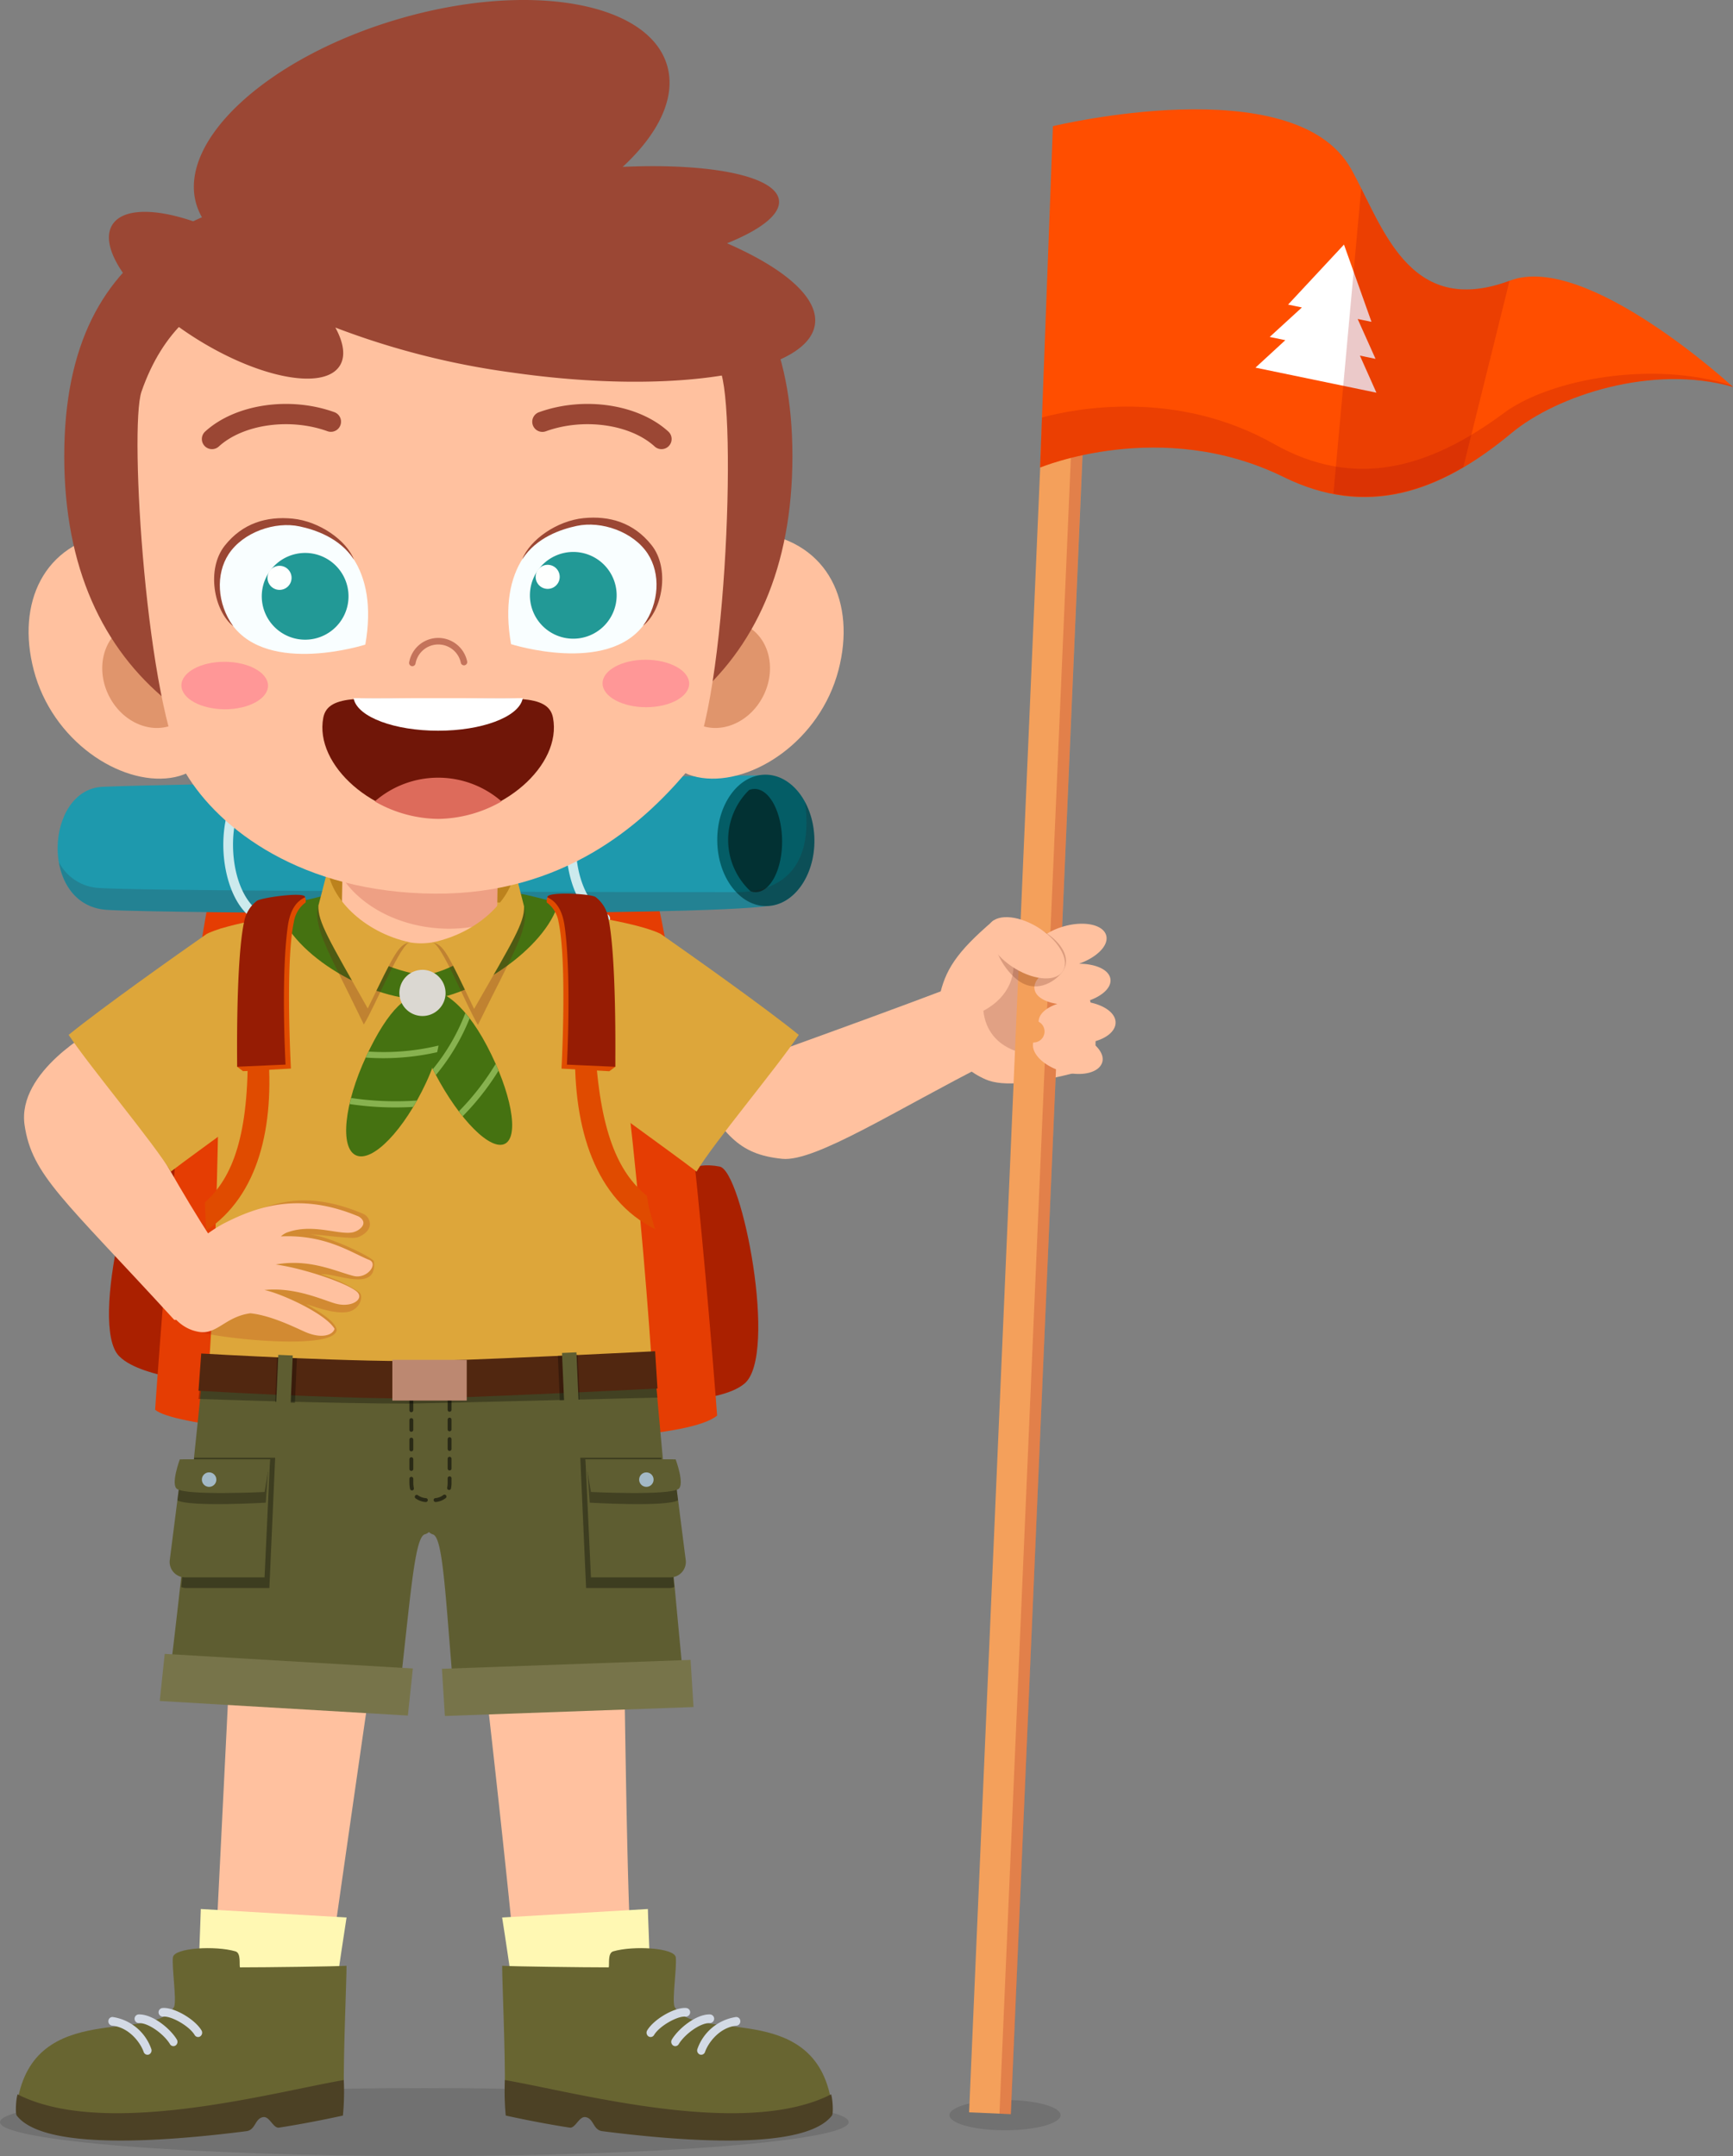 <svg xmlns="http://www.w3.org/2000/svg" width="299.312" height="372.357" viewBox="0 0 299.312 372.357">
  <rect x="0" y="0" width="299.312" height="372.357" fill="#808080" stroke="none"/>
  <g id="Group_1397" data-name="Group 1397" transform="translate(-923.091 -255.292)">
    <path id="Path_6439" data-name="Path 6439" d="M1342.9,2337.04c-3.072,1.123-15.935,2.313-19.97,2.411-1.128-12.927-6.782-64.314-9.184-81.141-.6-4.171-10.121-4.411-10.954-.047-.514,2.695-9.542,65.333-11.8,81.389a53.721,53.721,0,0,1-19.786-2.426s5.464-109.382,6.163-126.1c10.979-1.75,50.518-1.935,62.309-.128C1341.626,2228.256,1341.541,2312.345,1342.9,2337.04Z" transform="translate(-310.863 -1745.313)" fill="#ffc19f"/>
    <g id="Group_1247" data-name="Group 1247" transform="translate(941.912 403.417)">
      <path id="Path_6440" data-name="Path 6440" d="M1116.348,2118.13c-.459,11.016-3.114,21.144-6.895,20.281-1.84-.42-6.565-1.415-8.729-3.646-5.267-5.431,2.81-36.558,6.646-36.976C1116.708,2096.769,1116.807,2107.114,1116.348,2118.13Z" transform="translate(-1098.994 -2048.707)" fill="#aa2000"/>
      <path id="Path_6441" data-name="Path 6441" d="M1985.429,2155.884c-.279,11.024,1.759,21.359,5.7,20.836,1.919-.254,6.841-.824,9.216-2.854,5.782-4.944-.4-36.7-4.307-37.46C1986.515,2134.554,1985.709,2144.859,1985.429,2155.884Z" transform="translate(-1890.559 -2083.061)" fill="#aa2000"/>
      <path id="Path_6442" data-name="Path 6442" d="M1270.532,1736c-8.821,7.428-90.986,4.29-97.066-1.01,0,0,4.731-70.372,10.191-92.162,15.762-4.126,56.431-4.621,75.628.831C1265.171,1662.873,1270.532,1736,1270.532,1736Z" transform="translate(-1165.497 -1639.653)" fill="#e53d03"/>
    </g>
    <g id="Group_1248" data-name="Group 1248" transform="translate(933.042 389.079)">
      <path id="Path_6443" data-name="Path 6443" d="M1024.48,1529.855c8.278.626,103.2,1.209,114.58-.712,1.237-4.824-1.025-20.862-.028-22.522-10.2.042-105.606,1.493-115.243,2C1013.937,1509.14,1012.893,1528.978,1024.48,1529.855Z" transform="translate(-1016.094 -1506.518)" fill="#1e99ad"/>
      <path id="Path_6444" data-name="Path 6444" d="M2097.625,1516.867c.091,6.266-3.6,11.407-8.229,11.481s-8.457-4.945-8.549-11.212,3.591-11.407,8.225-11.481S2097.534,1510.6,2097.625,1516.867Z" transform="translate(-1966.918 -1505.654)" fill="#045d66"/>
      <path id="Path_6445" data-name="Path 6445" d="M2102.306,1546.355a2.555,2.555,0,0,0,.925.163c2.572-.042,4.6-4.065,4.527-8.987s-2.215-8.878-4.786-8.837a2.555,2.555,0,0,0-.92.193,12.082,12.082,0,0,0,.254,17.468Z" transform="translate(-1982.633 -1526.229)" fill="#023133"/>
      <path id="Path_6446" data-name="Path 6446" d="M1147.159,1549.938c1.4,10.321-3.111,15.551-11.878,15.551-13.309,0-101.958-.109-110.138-.728a8.274,8.274,0,0,1-6.832-4.416c.724,4.172,3.328,7.828,8.149,8.192,8.18.619,100.911,1.2,114.092-.644l.487-.068c4.4-.416,7.829-5.369,7.742-11.412A14.145,14.145,0,0,0,1147.159,1549.938Z" transform="translate(-1018.074 -1545.2)" fill="#3d0303" opacity="0.15"/>
      <path id="Path_6447" data-name="Path 6447" d="M1290.3,1533.427a.849.849,0,0,1-.311-.059c-4.35-1.75-6.365-7.912-6.434-13.247-.062-4.677,1.334-10.3,5.427-12.074a.84.84,0,0,1,.669,1.54c-2.753,1.19-4.487,5.316-4.418,10.514.072,5.65,2.284,10.464,5.378,11.707a.839.839,0,0,1-.311,1.619Z" transform="translate(-1254.936 -1507.729)" fill="#cceaed"/>
      <path id="Path_6448" data-name="Path 6448" d="M1843.707,1533.427a.851.851,0,0,1-.311-.059c-4.349-1.75-6.365-7.912-6.434-13.247-.062-4.677,1.334-10.3,5.427-12.074a.84.84,0,0,1,.669,1.54c-2.753,1.19-4.487,5.316-4.418,10.514.072,5.65,2.284,10.464,5.378,11.707a.839.839,0,0,1-.312,1.619Z" transform="translate(-1749.128 -1507.729)" fill="#cceaed"/>
    </g>
    <rect id="Rectangle_236" data-name="Rectangle 236" width="32.313" height="9.064" transform="translate(979.609 403.75)" fill="#bc821d"/>
    <path id="Path_6449" data-name="Path 6449" d="M1257.062,1795.5c10.282,3.7,66.526,4.589,77.194,1.326-1.873-30.666-6.18-72.227-9.913-84.56-33.263-1.619-44.692.327-65.068,4.013C1259.486,1738.225,1258.575,1781.506,1257.062,1795.5Z" transform="translate(-298.236 -1300.569)" fill="#dda63a"/>
    <path id="Path_6450" data-name="Path 6450" d="M1501.678,1539.66l-.373,21.965c-.08,4.723-6.148,8.451-13.553,8.325s-13.343-4.057-13.262-8.78l.373-21.965Z" transform="translate(-492.398 -1146.535)" fill="#ffc19f"/>
    <path id="Path_6451" data-name="Path 6451" d="M1475.72,1594.868c3.177,4.774,9.451,8.279,16.948,8.727a25.2,25.2,0,0,0,9.749-1.347l.277-16.309c-8.812-.4-18.688-.5-26.822-.086Z" transform="translate(-493.498 -1187.955)" fill="#a50c0c" opacity="0.18"/>
    <path id="Path_6452" data-name="Path 6452" d="M1280.791,2461.762s-23.967,1.366-37.528,1.815c-12.779.424-40.435-1.385-40.435-1.385s-3.578,35.563-5.762,52.793a313.339,313.339,0,0,0,39.421,5.221c2.2-18.863,2.834-29.3,4.711-29.578a1.863,1.863,0,0,0,.635-.364,1.889,1.889,0,0,0,.624.385c1.868.335,2.2,10.794,3.85,29.722a312.8,312.8,0,0,0,39.552-3.889C1284.174,2499.188,1280.791,2461.762,1280.791,2461.762Z" transform="translate(-244.659 -1970.38)" fill="#5e5d31"/>
    <path id="Path_6453" data-name="Path 6453" d="M1679.879,2942.568l-42.943,1.542-.51-8.148,42.944-1.541Z" transform="translate(-637.008 -2392.464)" fill="#77744a"/>
    <path id="Path_6454" data-name="Path 6454" d="M1180.937,2932.879l42.856,2.52.86-8.133-42.856-2.519Z" transform="translate(-230.257 -2383.826)" fill="#77744a"/>
    <g id="Group_1249" data-name="Group 1249" transform="translate(952.406 507.041)">
      <path id="Path_6455" data-name="Path 6455" d="M1217.867,2608.1h13.979l-1,22.5H1216.3a2.27,2.27,0,0,1-.677-.169C1216.405,2622.591,1217.226,2614.441,1217.867,2608.1Z" transform="translate(-1213.636 -2608.102)" opacity="0.35"/>
      <path id="Path_6456" data-name="Path 6456" d="M1199.6,2631.177h13.843l.953-20.372h-15.108l-2.2,17.271A2.667,2.667,0,0,0,1199.6,2631.177Z" transform="translate(-1197.067 -2610.516)" fill="#5e5d31"/>
      <path id="Path_6457" data-name="Path 6457" d="M1209.417,2623.39l.816-6.411,14.835,1.449-.388,5.366S1211.548,2624.573,1209.417,2623.39Z" transform="translate(-1208.095 -2616.029)" opacity="0.3"/>
      <path id="Path_6458" data-name="Path 6458" d="M1205.476,2615.9c1.651,1.188,15.129.535,15.129.535l.953-5.634h-15.586S1204.371,2615.109,1205.476,2615.9Z" transform="translate(-1204.229 -2610.516)" fill="#5e5d31"/>
      <path id="Path_6459" data-name="Path 6459" d="M1248.963,2633.05a1.248,1.248,0,1,0,1.248-1.248A1.248,1.248,0,0,0,1248.963,2633.05Z" transform="translate(-1243.41 -2629.267)" fill="#a3b9c6"/>
    </g>
    <g id="Group_1250" data-name="Group 1250" transform="translate(1023.318 507.041)">
      <path id="Path_6460" data-name="Path 6460" d="M1873.78,2608.1H1859.8l1,22.5h14.547a2.272,2.272,0,0,0,.676-.169C1875.242,2622.591,1874.421,2614.441,1873.78,2608.1Z" transform="translate(-1859.801 -2608.102)" opacity="0.35"/>
      <path id="Path_6461" data-name="Path 6461" d="M1882.84,2631.177H1869l-.953-20.372h15.107l2.2,17.271A2.668,2.668,0,0,1,1882.84,2631.177Z" transform="translate(-1867.162 -2610.516)" fill="#5e5d31"/>
      <path id="Path_6462" data-name="Path 6462" d="M1887.031,2623.39l-.816-6.411-14.834,1.449.388,5.366S1884.9,2624.573,1887.031,2623.39Z" transform="translate(-1870.142 -2616.029)" opacity="0.3"/>
      <path id="Path_6463" data-name="Path 6463" d="M1884.126,2615.9c-1.651,1.188-15.129.535-15.129.535l-.953-5.634h15.585S1885.23,2615.109,1884.126,2615.9Z" transform="translate(-1867.162 -2610.516)" fill="#5e5d31"/>
      <circle id="Ellipse_161" data-name="Ellipse 161" cx="1.248" cy="1.248" r="1.248" transform="translate(10.162 2.536)" fill="#a3b9c6"/>
    </g>
    <g id="Group_1251" data-name="Group 1251" transform="translate(993.801 494.206)" opacity="0.55">
      <path id="Path_6464" data-name="Path 6464" d="M1646.013,2489.661a.334.334,0,0,1-.334-.334v-.839a.335.335,0,0,1,.669,0v.839A.334.334,0,0,1,1646.013,2489.661Z" transform="translate(-1639.072 -2488.153)"/>
      <path id="Path_6465" data-name="Path 6465" d="M1586.77,2529.754h-.039a3.35,3.35,0,0,1-1.737-.635.334.334,0,0,1,.406-.531,2.733,2.733,0,0,0,1.41.5.335.335,0,0,1-.04.668Zm1.678-.006a.336.336,0,0,1-.046-.668,2.594,2.594,0,0,0,1.383-.531.335.335,0,0,1,.433.511,3.246,3.246,0,0,1-1.724.688Zm-4.077-1.993a.331.331,0,0,1-.328-.261,5.8,5.8,0,0,1-.111-1.1v-.652a.334.334,0,1,1,.669,0v.645a4.955,4.955,0,0,0,.1.964.333.333,0,0,1-.256.4A.287.287,0,0,1,1584.371,2527.755Zm6.417-.079a.247.247,0,0,1-.066-.006.334.334,0,0,1-.262-.4,4.379,4.379,0,0,0,.079-.889v-.724a.334.334,0,0,1,.669,0v.724a4.815,4.815,0,0,1-.092,1.026A.334.334,0,0,1,1590.789,2527.676Zm-6.522-3.294a.334.334,0,0,1-.334-.334v-1.692a.334.334,0,0,1,.669,0v1.692A.334.334,0,0,1,1584.266,2524.382Zm6.607-.078a.334.334,0,0,1-.334-.334v-1.691a.334.334,0,1,1,.669,0v1.691A.334.334,0,0,1,1590.873,2524.3Zm-6.607-3.3a.333.333,0,0,1-.334-.334v-1.691a.334.334,0,1,1,.669,0v1.691A.334.334,0,0,1,1584.266,2521Zm6.607-.079a.334.334,0,0,1-.334-.334V2518.9a.334.334,0,0,1,.669,0v1.691A.334.334,0,0,1,1590.873,2520.921Zm-6.607-3.3a.334.334,0,0,1-.334-.334v-1.691a.334.334,0,0,1,.669,0v1.691A.334.334,0,0,1,1584.266,2517.618Zm6.607-.078a.334.334,0,0,1-.334-.334v-1.691a.334.334,0,1,1,.669,0v1.691A.334.334,0,0,1,1590.873,2517.54Zm-6.607-3.3a.334.334,0,0,1-.334-.334v-1.691a.334.334,0,0,1,.669,0v1.691A.334.334,0,0,1,1584.266,2514.236Zm6.607-.079a.334.334,0,0,1-.334-.334v-1.691a.334.334,0,0,1,.669,0v1.691A.334.334,0,0,1,1590.873,2514.157Z" transform="translate(-1583.932 -2509.267)"/>
      <path id="Path_6466" data-name="Path 6466" d="M1584.266,2489.661a.333.333,0,0,1-.334-.334v-.839a.334.334,0,1,1,.669,0v.839A.334.334,0,0,1,1584.266,2489.661Z" transform="translate(-1583.932 -2488.153)"/>
    </g>
    <path id="Path_6467" data-name="Path 6467" d="M1280.071,2479.314c-13.867,0-35.534-.771-36.559-.808l.469-3.921c.28.011,27.932,1,40.533.765,13.679-.249,37.86-1,37.86-1l.406,3.922S1281.765,2479.314,1280.071,2479.314Z" transform="translate(-286.136 -1981.617)" opacity="0.3"/>
    <path id="Path_6468" data-name="Path 6468" d="M1280.071,2444.407c-13.867,0-35.534-1.266-36.559-1.326l.469-6.436c.28.019,27.932,1.634,40.533,1.256,13.679-.409,37.86-1.646,37.86-1.646l.406,6.436s-24.286,1.244-38.028,1.653C1283.342,2444.388,1281.765,2444.407,1280.071,2444.407Z" transform="translate(-286.136 -1947.602)" fill="#512710"/>
    <g id="Group_1252" data-name="Group 1252" transform="translate(970.617 489.279)">
      <rect id="Rectangle_237" data-name="Rectangle 237" width="3.417" height="7.716" transform="matrix(-0.999, -0.044, 0.044, -0.999, 3.414, 8.3)" opacity="0.3"/>
      <rect id="Rectangle_238" data-name="Rectangle 238" width="8.811" height="2.5" transform="translate(0.155 8.802) rotate(-87.507)" fill="#5e5d31"/>
    </g>
    <g id="Group_1253" data-name="Group 1253" transform="translate(1019.439 488.841)">
      <rect id="Rectangle_239" data-name="Rectangle 239" width="3.417" height="7.715" transform="translate(0 0.593) rotate(-2.511)" opacity="0.3"/>
      <rect id="Rectangle_240" data-name="Rectangle 240" width="2.499" height="8.811" transform="translate(0.715 0.109) rotate(-2.509)" fill="#5e5d31"/>
    </g>
    <path id="Path_6469" data-name="Path 6469" d="M987.773,1967.054c.754.823,11-7.389,10.346-8.292-9.809-13.492-21.911-37.555-24.051-41.806,0,0-13.449,7.228-12.1,16.5C963.236,1942.16,968.691,1946.207,987.773,1967.054Z" transform="translate(-34.632 -1483.868)" fill="#ffc19f"/>
    <path id="Path_6470" data-name="Path 6470" d="M2090.213,1862.4c.992-.5-5.612-13.356-6.65-12.963-17.4,6.6-39.726,14.478-44.781,16.368,5.743,8.891,7.933,12.391,15.719,13.185C2060.224,1879.576,2074.464,1870.346,2090.213,1862.4Z" transform="translate(-996.312 -1423.567)" fill="#ffc19f"/>
    <path id="Path_6471" data-name="Path 6471" d="M2446.552,1741.018c-6.536,5.573-8.373,8.643-9.359,13.269-1.327,6.228,2.763,11.919,8.029,14.188,2.88,1.241,8.32.9,18.095-1.887,2.3-4.994-.079-16.562-6.015-24C2451.85,1745.088,2449.018,1741.682,2446.552,1741.018Z" transform="translate(-1351.869 -1326.755)" fill="#ffc19f"/>
    <path id="Path_6472" data-name="Path 6472" d="M2510.417,1791.391c.725,6.93,8.266,9,14.527,6.589-.595-1.257,1.244-12.91-1.445-16.98-4.082-3.068-7.305,1.825-8.234.418C2516.365,1784.816,2514.946,1789.014,2510.417,1791.391Z" transform="translate(-1417.483 -1361.538)" fill="#6d261d" opacity="0.2"/>
    <path id="Path_6473" data-name="Path 6473" d="M2474.884,3647.4c0,1.443-4.294,2.613-9.591,2.613s-9.591-1.17-9.591-2.613,4.294-2.612,9.591-2.612S2474.884,3645.958,2474.884,3647.4Z" transform="translate(-1368.623 -3026.823)" opacity="0.12"/>
    <g id="Group_1255" data-name="Group 1255" transform="translate(1090.468 274.173)">
      <rect id="Rectangle_241" data-name="Rectangle 241" width="336.922" height="7.212" transform="translate(0 345.922) rotate(-87.525)" fill="#f4a05b"/>
      <g id="Group_1254" data-name="Group 1254" transform="translate(5.245 9.539)" opacity="0.22">
        <rect id="Rectangle_242" data-name="Rectangle 242" width="336.922" height="1.979" transform="translate(0 336.61) rotate(-87.531)" fill="#a50c0c"/>
      </g>
      <path id="Path_6474" data-name="Path 6474" d="M2643.985,495.247c-21.121-10.391-42.043-1.621-42.043-1.621l2.214-58.96s41.686-10.121,51.5,7.379c5.417,9.664,9.809,25.917,27.5,19.272,13.179-4.95,38.464,18.386,38.464,18.386-13.847-3.987-30.43,1.444-38.273,7.975C2670.845,498.088,2658.258,502.269,2643.985,495.247Z" transform="translate(-2589.683 -431.754)" fill="#ff4e00"/>
      <path id="Path_6475" data-name="Path 6475" d="M2682.035,865.366c-13.073,9.683-25.877,13.143-39.728,5.319-16.95-9.572-34.471-6.061-40.04-4.557l-.325,8.649s20.922-8.77,42.043,1.621c14.274,7.022,26.86,2.841,39.361-7.571,7.842-6.531,24.425-11.962,38.273-7.975,0,0-.118-.108-.323-.293C2707.8,856.265,2690.045,859.433,2682.035,865.366Z" transform="translate(-2589.683 -812.906)" fill="#a50c0c" opacity="0.22"/>
      <path id="Path_6476" data-name="Path 6476" d="M2970.423,675.645l-2.851-6.4,2.7.558-3.084-6.883,2.385.493-4.75-13.344-9.654,10.364,2.386.494-5.563,5.094,2.7.557-5.156,4.743Z" transform="translate(-2900.076 -626.71)" fill="#fff"/>
      <path id="Path_6477" data-name="Path 6477" d="M3075.454,612.051c7.821,1.495,15.207-.3,22.437-4.558l7.98-32.184c-15.661,5.8-20.854-6.4-25.619-15.948Z" transform="translate(-3012.529 -545.706)" fill="#a50c0c" opacity="0.22"/>
    </g>
    <path id="Path_6478" data-name="Path 6478" d="M2589.449,1757.484c-.184-1.421,1.278-2.842,3.512-3.676-1.973-.083-3.524-.738-3.859-1.95-.516-1.865,1.917-4.184,5.433-5.18s6.785-.292,7.3,1.573c.476,1.722-1.612,3.785-4.694,4.883,2.9.014,5.215,1.042,5.426,2.668.2,1.573-1.642,3.109-4.291,3.885,2.937.413,5.175,1.84,5.18,3.6,0,1.557-1.713,2.863-4.141,3.391,1.335,1.029,2.132,2.263,1.857,3.386-.457,1.869-3.5,2.639-6.792,1.72s-5.6-3.178-5.139-5.046a1.9,1.9,0,0,0,.926-3.583c0-1.34,1.33-2.447,3.23-3.081C2591.237,1759.756,2589.623,1758.821,2589.449,1757.484Z" transform="translate(-1487.688 -1331.406)" fill="#ffc19f"/>
    <path id="Path_6479" data-name="Path 6479" d="M2539.813,1752.552c-1.452,1.867-4.683,3.741-7.753,1.333-2.841-2.228-4.947-6.82-3.5-8.687s5.262-1.6,8.51.595S2541.264,1750.684,2539.813,1752.552Z" transform="translate(-1433.267 -1329.376)" fill="#541000" opacity="0.21"/>
    <path id="Path_6480" data-name="Path 6480" d="M2529.9,1745.109c-1.381,1.777-5.281,1.337-8.711-.983s-5.091-5.64-3.711-7.416,5.281-1.336,8.711.983S2531.285,1743.333,2529.9,1745.109Z" transform="translate(-1423.359 -1321.934)" fill="#ffc19f"/>
    <path id="Path_6481" data-name="Path 6481" d="M1828.077,1743.03c-3.783,5.681-14.757,18.712-17.65,23.611-4.816-3.7-18.55-13.407-18.891-14.138-6.115-13.1-9.5-30.663-9.51-31.352,12.512,1.48,19.654,3.148,22.2,4.442C1809.247,1729.1,1822.353,1738.362,1828.077,1743.03Z" transform="translate(-767.029 -1309.013)" fill="#dda63a"/>
    <path id="Path_6482" data-name="Path 6482" d="M1033.888,1743.03c3.784,5.681,14.757,18.712,17.651,23.611,4.816-3.7,18.549-13.407,18.89-14.138,6.115-13.1,9.5-30.663,9.51-31.352-12.511,1.48-19.654,3.148-22.2,4.442C1052.719,1729.1,1039.612,1738.362,1033.888,1743.03Z" transform="translate(-98.942 -1309.013)" fill="#dda63a"/>
    <g id="Group_1256" data-name="Group 1256" transform="translate(951.046 462.606)">
      <path id="Path_6483" data-name="Path 6483" d="M1270.727,2195.138a1.974,1.974,0,0,1,1.142,1.982c-.162,1.125-1.421,1.868-2.229,2.1-1.071.3-6.642-.547-8.029-.537,3.859.571,10.894,4.06,10.963,4.676.624,5.587-6.908,1.819-9.148,2.243a24.205,24.205,0,0,1,6.58,3.064c.925.744.059,3.143-2.1,3.435-2.2.3-4.9-.711-7.04-1.369,3.16,1.81,5.045,3.137,5.271,4.448-.294,3.484-18.99,1.661-23.756.352.8-6.155-.955-6.624.1-12.771.375-2.178,6.75-6.694,9.372-8.04C1257.034,2192.554,1262.577,2191.688,1270.727,2195.138Z" transform="translate(-1235.948 -2192.819)" fill="#a50c0c" opacity="0.18"/>
      <path id="Path_6484" data-name="Path 6484" d="M1217.481,2202.411c-2.253.631-6.82-1.505-11.194-.042a3.328,3.328,0,0,0-1.369.781c7.781-.36,12.346,2.928,15.228,4.052,1.677.655-.342,3.366-2.692,2.778-3-.751-7.557-3.036-13.424-1.974,4.4.589,11.883,3.024,13.908,4.613,1.569,1.23-.684,2.971-3.667,2.113-2.187-.629-6.965-2.872-12.2-2.32,2.716.529,10.52,4.024,12.114,6.7-.293,1.071-2.179,1.767-4.983.579-1.518-.643-5.844-2.878-9.553-3.262-4.3.567-5.773,3.716-8.861,3.216-4.6-.744-6.49-5.648-6.428-7.5.113-3.382,6.792-9.227,10.819-11.29,5.842-2.991,13.145-5.372,23.194-1.129C1220.13,2200.829,1218.578,2202.1,1217.481,2202.411Z" transform="translate(-1184.355 -2196.937)" fill="#ffc19f"/>
    </g>
    <path id="Path_6485" data-name="Path 6485" d="M1522.988,1781.334l15.372-.333s-.878-5.969-4.806-6.4a11.964,11.964,0,0,1-4.993-.2C1527.887,1775.024,1522.988,1781.334,1522.988,1781.334Z" transform="translate(-535.708 -1356.569)" fill="#dda63a"/>
    <g id="Group_1261" data-name="Group 1261" transform="translate(971.161 409.455)">
      <path id="Path_6486" data-name="Path 6486" d="M1412.576,1696.084c-.231,7.263-9,13.548-15.526,14.341-4.06-1.182-12.853-1.977-15.408-14.171,0,0-5.793,1.5-9.292,2.172,1.589,7.518,14.663,16.054,25.287,16.16,8.032-.377,20.872-8.713,23.129-16.83C1418.8,1697.549,1415.384,1696.242,1412.576,1696.084Z" transform="translate(-1372.35 -1696.084)" fill="#457211"/>
      <g id="Group_1258" data-name="Group 1258" transform="translate(23.318 16.857)">
        <path id="Path_6487" data-name="Path 6487" d="M1602.994,1863.226c4.2,7.994,5.608,15.558,3.143,16.895s-7.87-4.061-12.071-12.055-4.8-12.769-2.332-14.1S1598.792,1855.232,1602.994,1863.226Z" transform="translate(-1590.279 -1853.628)" fill="#457211"/>
        <g id="Group_1257" data-name="Group 1257" transform="translate(3.379 3.961)">
          <path id="Path_6488" data-name="Path 6488" d="M1622.268,1901.123c.037.07.077.131.113.2a36.628,36.628,0,0,0,5.82-9.778c-.25-.326-.5-.607-.744-.9a35.091,35.091,0,0,1-5.6,9.651C1622,1900.578,1622.116,1900.833,1622.268,1901.123Z" transform="translate(-1621.86 -1890.646)" fill="#87b24f"/>
          <path id="Path_6489" data-name="Path 6489" d="M1670.69,1973.623c-.164-.4-.307-.787-.487-1.194a43.988,43.988,0,0,1-6.344,8.186c.219.289.438.589.655.86A44.743,44.743,0,0,0,1670.69,1973.623Z" transform="translate(-1659.364 -1963.678)" fill="#87b24f"/>
        </g>
      </g>
      <g id="Group_1260" data-name="Group 1260" transform="translate(11.717 17.776)">
        <path id="Path_6490" data-name="Path 6490" d="M1495.657,1877.265c-3.819,8.188-9.229,13.806-12.084,12.549s-2.072-8.913,1.747-17.1,7.437-11.492,10.292-10.236S1499.477,1869.076,1495.657,1877.265Z" transform="translate(-1481.856 -1862.219)" fill="#457211"/>
        <g id="Group_1259" data-name="Group 1259" transform="translate(0.594 8.63)">
          <path id="Path_6491" data-name="Path 6491" d="M1513.487,1944.735c-.034.072-.057.141-.091.212a42.294,42.294,0,0,0,12.338-.931c.1-.4.166-.769.239-1.146a40.4,40.4,0,0,1-12.075,1.04C1513.761,1944.194,1513.625,1944.438,1513.487,1944.735Z" transform="translate(-1510.615 -1942.87)" fill="#87b24f"/>
          <path id="Path_6492" data-name="Path 6492" d="M1498.365,2029.036c.223-.371.451-.719.668-1.107a52.26,52.26,0,0,1-11.358-.44c-.091.351-.192.709-.268,1.048A53.217,53.217,0,0,0,1498.365,2029.036Z" transform="translate(-1487.407 -2018.435)" fill="#87b24f"/>
        </g>
      </g>
      <path id="Path_6493" data-name="Path 6493" d="M1575.71,1824.94a3.988,3.988,0,1,1-3.766-4.294A4.032,4.032,0,0,1,1575.71,1824.94Z" transform="translate(-1546.835 -1807.313)" fill="#dbd8d2"/>
    </g>
    <path id="Path_6494" data-name="Path 6494" d="M1069.669,3631.479c0,3.24-32.812,5.867-73.289,5.867s-73.289-2.627-73.289-5.867,32.813-5.868,73.289-5.868S1069.669,3628.239,1069.669,3631.479Z" transform="translate(0 -3009.698)" opacity="0.12"/>
    <path id="Path_6495" data-name="Path 6495" d="M1264.708,3362.12c-.121.666-21.821-1.4-21.871-2.22-.415-6.827.314-20.823.356-23.382l25.172,1.468C1267.247,3345.012,1265.483,3357.855,1264.708,3362.12Z" transform="translate(-285.42 -2751.537)" fill="#fff8b3"/>
    <g id="Group_1262" data-name="Group 1262" transform="translate(925.839 591.738)">
      <path id="Path_6496" data-name="Path 6496" d="M978.061,3409.753c.4-1.384-.431-6.763-.234-8.481.193-1.678,7.385-2.047,10.8-1.042,1.01.3.621,2.271.781,2.768,4.715,0,16.316-.155,18.408-.273,0,2.527-.558,15.1-.464,21.379,0,0-48.865,10.155-56.409,2.251C953.8,3408.24,974.678,3416.3,978.061,3409.753Z" transform="translate(-950.712 -3399.675)" fill="#686531"/>
      <path id="Path_6497" data-name="Path 6497" d="M1005.4,3612.582a42.513,42.513,0,0,1-.147,6.133s-5.358,1.208-11.039,2.085c-.992.154-1.618-1.975-2.714-1.817-1.487.214-1.289,2.223-2.921,2.43-15.085,1.919-35.06,3.236-39.654-2.688-.3-.387-.118-2.989.138-3.673C964.157,3622.737,993.078,3614.7,1005.4,3612.582Z" transform="translate(-948.774 -3589.801)" fill="#4c4125"/>
      <path id="Path_6498" data-name="Path 6498" d="M1185.89,3501.254a.686.686,0,0,0,.353-.114.774.774,0,0,0,.212-1.034c-1.155-1.927-4.624-3.937-6.582-3.868-.071,0-.141.007-.211.016a.737.737,0,0,0-.616.828.76.76,0,0,0,.785.657c1.29-.183,4.47,1.549,5.442,3.169A.693.693,0,0,0,1185.89,3501.254Z" transform="translate(-1154.402 -3485.904)" fill="#d3dae5"/>
      <path id="Path_6499" data-name="Path 6499" d="M1146.993,3512.124a.687.687,0,0,0,.354-.114.774.774,0,0,0,.211-1.033c-1.122-1.873-4.188-4.423-6.616-4.331a.748.748,0,0,0,.054,1.493c1.68-.059,4.362,1.947,5.38,3.639A.692.692,0,0,0,1146.993,3512.124Z" transform="translate(-1119.767 -3495.197)" fill="#d3dae5"/>
      <path id="Path_6500" data-name="Path 6500" d="M1104.826,3517.4a.653.653,0,0,0,.219-.043.757.757,0,0,0,.414-.958,8.356,8.356,0,0,0-6.644-5.513.7.7,0,0,0-.762.681.74.74,0,0,0,.642.811c2.921.277,4.891,2.926,5.446,4.531A.7.7,0,0,0,1104.826,3517.4Z" transform="translate(-1082.079 -3498.988)" fill="#d3dae5"/>
    </g>
    <path id="Path_6501" data-name="Path 6501" d="M1737.3,3362.12c.121.666,21.821-1.4,21.871-2.22.415-6.827-.314-20.823-.356-23.382l-25.172,1.468C1734.765,3345.012,1736.529,3357.855,1737.3,3362.12Z" transform="translate(-723.827 -2751.537)" fill="#fff8b3"/>
    <g id="Group_1263" data-name="Group 1263" transform="translate(1009.82 591.738)">
      <path id="Path_6502" data-name="Path 6502" d="M1763.4,3409.753c-.4-1.384.431-6.763.233-8.481-.193-1.678-7.385-2.047-10.8-1.042-1.01.3-.621,2.271-.78,2.768-4.715,0-16.316-.155-18.408-.273,0,2.527.558,15.1.465,21.379,0,0,48.864,10.155,56.409,2.251C1787.667,3408.24,1766.786,3416.3,1763.4,3409.753Z" transform="translate(-1733.647 -3399.675)" fill="#686531"/>
      <path id="Path_6503" data-name="Path 6503" d="M1737.765,3612.582a42.513,42.513,0,0,0,.147,6.133s5.358,1.208,11.039,2.085c.992.154,1.618-1.975,2.714-1.817,1.487.214,1.289,2.223,2.921,2.43,15.085,1.919,35.06,3.236,39.654-2.688.3-.387.118-2.989-.138-3.673C1779.014,3622.737,1750.092,3614.7,1737.765,3612.582Z" transform="translate(-1737.29 -3589.801)" fill="#4c4125"/>
      <path id="Path_6504" data-name="Path 6504" d="M1967.416,3501.254a.684.684,0,0,1-.353-.114.774.774,0,0,1-.212-1.034c1.155-1.927,4.624-3.937,6.582-3.868.071,0,.141.007.212.016a.738.738,0,0,1,.616.828.76.76,0,0,1-.785.657c-1.29-.183-4.47,1.549-5.442,3.169A.693.693,0,0,1,1967.416,3501.254Z" transform="translate(-1941.798 -3485.904)" fill="#d3dae5"/>
      <path id="Path_6505" data-name="Path 6505" d="M2007.242,3512.124a.686.686,0,0,1-.354-.114.774.774,0,0,1-.211-1.033c1.122-1.873,4.188-4.423,6.616-4.331a.748.748,0,0,1-.054,1.493c-1.679-.059-4.362,1.947-5.38,3.639A.693.693,0,0,1,2007.242,3512.124Z" transform="translate(-1977.362 -3495.197)" fill="#d3dae5"/>
      <path id="Path_6506" data-name="Path 6506" d="M2049.1,3517.4a.653.653,0,0,1-.219-.043.757.757,0,0,1-.414-.958,8.355,8.355,0,0,1,6.643-5.513.705.705,0,0,1,.763.681.741.741,0,0,1-.642.811c-2.921.277-4.891,2.926-5.447,4.531A.7.7,0,0,1,2049.1,3517.4Z" transform="translate(-2014.741 -3498.988)" fill="#d3dae5"/>
    </g>
    <rect id="Rectangle_243" data-name="Rectangle 243" width="12.849" height="7.031" transform="translate(990.855 490.14)" fill="#bc8871"/>
    <g id="Group_1266" data-name="Group 1266" transform="translate(977.884 405.314)">
      <g id="Group_1264" data-name="Group 1264" transform="translate(0)">
        <path id="Path_6507" data-name="Path 6507" d="M1443.225,1720.862c-5.975-12.425-8.861-16.789-7.844-20.536,0,0,1.61-1.677,1.971-1.99,1.478,2.333,8.719,8.11,13.869,8.349C1449.689,1706.57,1445.248,1717.585,1443.225,1720.862Z" transform="translate(-1435.181 -1693.954)" fill="#6b1a1a" opacity="0.25"/>
        <path id="Path_6508" data-name="Path 6508" d="M1445.542,1681.531c-6.72-11.908-8.635-14.969-8.523-17.774,0,0,1.5-5.7,1.624-6.372.357,4.778,5.884,10.946,14.215,12.731C1450.893,1670.383,1450.17,1671.995,1445.542,1681.531Z" transform="translate(-1436.818 -1657.385)" fill="#dda63a"/>
      </g>
      <g id="Group_1265" data-name="Group 1265" transform="translate(19.84 0.127)">
        <path id="Path_6509" data-name="Path 6509" d="M1628.515,1721.982c6.051-12.377,8.962-16.719,7.968-20.473,0,0-1.6-1.69-1.959-2.006-1.492,2.321-8.768,8.041-13.919,8.24C1622.139,1707.64,1626.513,1718.689,1628.515,1721.982Z" transform="translate(-1620.605 -1695.124)" fill="#6b1a1a" opacity="0.25"/>
        <path id="Path_6510" data-name="Path 6510" d="M1627.853,1682.667c6.791-11.854,8.726-14.9,8.63-17.706,0,0-1.468-5.714-1.586-6.385-.386,4.776-5.95,10.9-14.292,12.619C1622.569,1671.476,1623.282,1673.095,1627.853,1682.667Z" transform="translate(-1620.605 -1658.576)" fill="#dda63a"/>
      </g>
    </g>
    <path id="Path_6511" data-name="Path 6511" d="M1261.182,1945.009c.243,15.207-2.581,22.587-7.395,26.856.061,1.62.148,3.239.249,4.856,9-6.024,11.853-17.923,10.621-31.419Z" transform="translate(-295.312 -1508.919)" fill="#e04b00"/>
    <path id="Path_6512" data-name="Path 6512" d="M1864.124,1970.04c-.239-.87-.326-1.761-.52-2.634-4.944-3.98-8.165-11.156-8.926-26.091l-3.447.526c-.34,14.094,3.542,26.248,13.794,31.333C1864.718,1972.131,1864.412,1971.089,1864.124,1970.04Z" transform="translate(-828.811 -1505.62)" fill="#e04b00"/>
    <g id="Group_1267" data-name="Group 1267" transform="translate(1017.511 409.625)">
      <path id="Path_6513" data-name="Path 6513" d="M1808.084,1732.744l8.262.454,1.018-.769s-.778-26.682-3.611-28.171c-1.71-.9-6.209-1.326-8.1-1.084-.14.145-.114.462-.128.867a5.126,5.126,0,0,1,2.036,3.312C1809.09,1714.359,1808.084,1732.744,1808.084,1732.744Z" transform="translate(-1805.525 -1702.526)" fill="#e04b00"/>
      <path id="Path_6514" data-name="Path 6514" d="M1810,1727.2l8.35.373s.3-19.881-1.33-26.281a5.942,5.942,0,0,0-2.073-3.041c-.9-.6-8.643-.961-8.307.067,1.349.62,2.535,1.932,2.965,4.966C1810.83,1711.954,1810,1727.2,1810,1727.2Z" transform="translate(-1806.507 -1697.671)" fill="#961c04"/>
    </g>
    <g id="Group_1268" data-name="Group 1268" transform="translate(964.035 409.828)">
      <path id="Path_6515" data-name="Path 6515" d="M1315.235,1732.657l-8.262.453-1.018-.769s.778-26.683,3.611-28.171c1.71-.9,6.209-1.326,8.1-1.084.14.145.115.462.128.868a5.127,5.127,0,0,0-2.036,3.311C1314.229,1714.271,1315.235,1732.657,1315.235,1732.657Z" transform="translate(-1305.933 -1702.65)" fill="#e04b00"/>
      <path id="Path_6516" data-name="Path 6516" d="M1314.124,1728.889l-8.351.372s-.3-19.21,1.331-25.611a5.939,5.939,0,0,1,2.073-3.041c.9-.6,8.643-1.632,8.306-.6-1.348.621-2.535,1.932-2.965,4.966C1313.289,1713.64,1314.124,1728.889,1314.124,1728.889Z" transform="translate(-1305.751 -1699.569)" fill="#961c04"/>
    </g>
    <g id="Group_1273" data-name="Group 1273" transform="translate(928.029 255.291)">
      <g id="Group_1269" data-name="Group 1269" transform="translate(106.94 91.912)">
        <path id="Path_6517" data-name="Path 6517" d="M2001.635,1138.063c-3.183,12.263-14.874,19.908-23.627,18.658s-10.383-11.338-8.774-23.161,10.013-20.425,18.761-19.144C1999.954,1116.167,2004.627,1126.536,2001.635,1138.063Z" transform="translate(-1968.684 -1114.289)" fill="#ffc19f"/>
        <path id="Path_6518" data-name="Path 6518" d="M2023.98,1270.769c-2.409,4.644-7.593,6.706-11.579,4.605s-5.265-7.571-2.856-12.215,7.592-6.706,11.578-4.605S2026.388,1266.124,2023.98,1270.769Z" transform="translate(-2004.086 -1242.383)" fill="#e0956c"/>
      </g>
      <path id="Path_6519" data-name="Path 6519" d="M970.119,1138.063c3.183,12.263,14.874,19.908,23.627,18.658s10.382-11.338,8.773-23.161-10.013-20.425-18.761-19.144C971.8,1116.167,967.126,1126.536,970.119,1138.063Z" transform="translate(-969.24 -1022.377)" fill="#ffc19f"/>
      <path id="Path_6520" data-name="Path 6520" d="M1089.333,1270.769c2.408,4.644,7.593,6.706,11.579,4.605s5.265-7.571,2.855-12.215-7.591-6.706-11.577-4.605S1086.925,1266.124,1089.333,1270.769Z" transform="translate(-1075.397 -1150.471)" fill="#e0956c"/>
      <path id="Path_6521" data-name="Path 6521" d="M1152.564,595.326c0,38.54-26.051,55.875-62.531,55.875s-63.235-17.335-63.235-55.875,26.755-47.49,63.235-47.49S1152.564,556.787,1152.564,595.326Z" transform="translate(-1020.64 -516.534)" fill="#9b4734"/>
      <path id="Path_6522" data-name="Path 6522" d="M1245.568,701.6c3.109,6.679,1.049,61.59-5.969,69.8-7.444,8.71-20.927,20.894-43.227,20.747-23.017-.152-37.249-11.174-43-20.747-6.813-11.328-9.842-59.736-7.67-65.973,7.346-21.069,26.246-21.779,50.969-21.779C1219.794,683.644,1237.506,684.266,1245.568,701.6Z" transform="translate(-1126.197 -637.811)" fill="#ffc19f"/>
      <path id="Path_6523" data-name="Path 6523" d="M1205.661,297.307c5.82-2.342,9.257-4.985,8.972-7.42-.493-4.209-11.9-6.461-26.994-5.775,6.236-5.758,9.284-12.053,7.668-17.534-3.249-11.018-24.085-14.578-46.536-7.957s-38.015,20.922-34.768,31.938a10.9,10.9,0,0,0,2.208,4c-7.914-3.306-14.72-3.676-16.728-.429-2.64,4.272,4.021,13.177,14.876,19.884s21.8,8.684,24.437,4.413c1.011-1.636.65-3.955-.781-6.565a135.915,135.915,0,0,0,30.47,7.759c27.685,3.98,51.126.262,52.357-8.3C1221.505,306.709,1215.584,301.632,1205.661,297.307Z" transform="translate(-1085.032 -255.291)" fill="#9b4734"/>
      <path id="Path_6524" data-name="Path 6524" d="M1895.708,1324.255c.017,2.264,3.38,4.1,7.511,4.106s7.466-1.828,7.449-4.091-3.381-4.1-7.51-4.106S1895.69,1321.992,1895.708,1324.255Z" transform="translate(-1796.576 -1206.223)" fill="#ff9797"/>
      <path id="Path_6525" data-name="Path 6525" d="M1215.909,1327.6c.018,2.264,3.38,4.1,7.512,4.107s7.465-1.828,7.448-4.092-3.381-4.1-7.511-4.106S1215.893,1325.342,1215.909,1327.6Z" transform="translate(-1189.516 -1209.215)" fill="#ff9797"/>
      <g id="Group_1270" data-name="Group 1270" transform="translate(50.743 120.582)">
        <path id="Path_6526" data-name="Path 6526" d="M1483.3,1385.824c-.823-4.288-7.413-3.177-18.177-3.249-.563,0-2.753,0-3.317,0-10.764.072-17.353-1.038-18.175,3.249-1.584,8.259,8.808,17.281,19.739,17.313h.189C1474.5,1403.1,1484.887,1394.083,1483.3,1385.824Z" transform="translate(-1443.474 -1382.468)" fill="#701608"/>
        <path id="Path_6527" data-name="Path 6527" d="M1539.061,1517.616h-.189a22.444,22.444,0,0,1-10.643-2.9l-.209-.111.177-.156a16.665,16.665,0,0,1,21.547,0l.177.156-.209.111A22.51,22.51,0,0,1,1539.061,1517.616Z" transform="translate(-1518.973 -1496.773)" fill="#dd6b5b"/>
        <path id="Path_6528" data-name="Path 6528" d="M1508.4,1387.846c-7.523,0-13.784-2.331-14.568-5.426l-.046-.189h29.226l-.046.189C1522.176,1385.515,1515.914,1387.846,1508.4,1387.846Z" transform="translate(-1488.403 -1382.231)" fill="#fff"/>
      </g>
      <path id="Path_6529" data-name="Path 6529" d="M1584.034,1289.938a.559.559,0,0,0,.541-.477,3.988,3.988,0,0,1,7.812-.164.558.558,0,1,0,1.1-.18,5.1,5.1,0,0,0-10.019.183.559.559,0,0,0,.472.634Z" transform="translate(-1517.742 -1174.888)" fill="#c4735b"/>
      <path id="Path_6530" data-name="Path 6530" d="M1250.724,915.064a1.749,1.749,0,0,1-1.2-3.041c5.187-4.733,14.578-6.134,22.328-3.341a1.75,1.75,0,0,1-1.188,3.292c-6.495-2.349-14.57-1.218-18.782,2.633A1.742,1.742,0,0,1,1250.724,915.064Z" transform="translate(-1219.028 -837.494)" fill="#9b4734"/>
      <path id="Path_6531" data-name="Path 6531" d="M1804.636,915.064a1.749,1.749,0,0,0,1.2-3.041c-5.187-4.733-14.578-6.134-22.328-3.341a1.75,1.75,0,1,0,1.188,3.292c6.495-2.349,14.57-1.218,18.782,2.633A1.742,1.742,0,0,0,1804.636,915.064Z" transform="translate(-1695.346 -837.494)" fill="#9b4734"/>
      <g id="Group_1271" data-name="Group 1271" transform="translate(82.84 89.395)">
        <path id="Path_6532" data-name="Path 6532" d="M1743.936,1118.428s16.668,5.316,23.014-3.463c7.733-10.7-4.115-19.139-11.794-17.486C1748.049,1099.008,1741.6,1105.171,1743.936,1118.428Z" transform="translate(-1743.448 -1096.575)" fill="#f9feff"/>
        <path id="Path_6533" data-name="Path 6533" d="M1788.425,1095.5c-3.089-3.883-7.242-5.1-11.745-4.652-4.6.462-9.265,3.729-10.581,7.1,2.473-3.8,6.741-5.185,9.4-5.756,4.231-.916,9.78.983,12.277,4.806,2.22,3.4,2.034,8.5-.8,12.43C1790.323,1106.758,1791.644,1099.547,1788.425,1095.5Z" transform="translate(-1763.675 -1090.759)" fill="#9b4734"/>
        <path id="Path_6534" data-name="Path 6534" d="M1778.972,1150.877a7.49,7.49,0,1,0,9.728-4.193A7.49,7.49,0,0,0,1778.972,1150.877Z" transform="translate(-1774.696 -1140.225)" fill="#229996"/>
        <path id="Path_6535" data-name="Path 6535" d="M1787.84,1168.234a2.078,2.078,0,1,0,2.7-1.163A2.079,2.079,0,0,0,1787.84,1168.234Z" transform="translate(-1782.959 -1158.773)" fill="#fefffe"/>
      </g>
      <g id="Group_1272" data-name="Group 1272" transform="translate(32.042 89.484)">
        <path id="Path_6536" data-name="Path 6536" d="M1299.616,1119.249s-16.664,5.328-23.016-3.447c-7.74-10.692,4.1-19.141,11.782-17.495C1295.49,1099.832,1301.946,1105.991,1299.616,1119.249Z" transform="translate(-1273.503 -1097.406)" fill="#f9feff"/>
        <path id="Path_6537" data-name="Path 6537" d="M1270.542,1096.347c3.087-3.885,7.238-5.109,11.742-4.66,4.6.458,9.267,3.723,10.586,7.09-2.476-3.793-6.745-5.181-9.4-5.75-4.231-.912-9.779.99-12.274,4.815-2.218,3.4-2.028,8.506.813,12.43C1268.652,1107.606,1267.325,1100.4,1270.542,1096.347Z" transform="translate(-1268.702 -1091.599)" fill="#9b4734"/>
        <path id="Path_6538" data-name="Path 6538" d="M1346.149,1152.493a7.49,7.49,0,1,0,9.728-4.193A7.49,7.49,0,0,0,1346.149,1152.493Z" transform="translate(-1337.387 -1141.758)" fill="#229996"/>
        <path id="Path_6539" data-name="Path 6539" d="M1355.014,1169.852a2.078,2.078,0,1,0,2.7-1.163A2.078,2.078,0,0,0,1355.014,1169.852Z" transform="translate(-1345.647 -1160.308)" fill="#fefffe"/>
      </g>
    </g>
  </g>
</svg>
